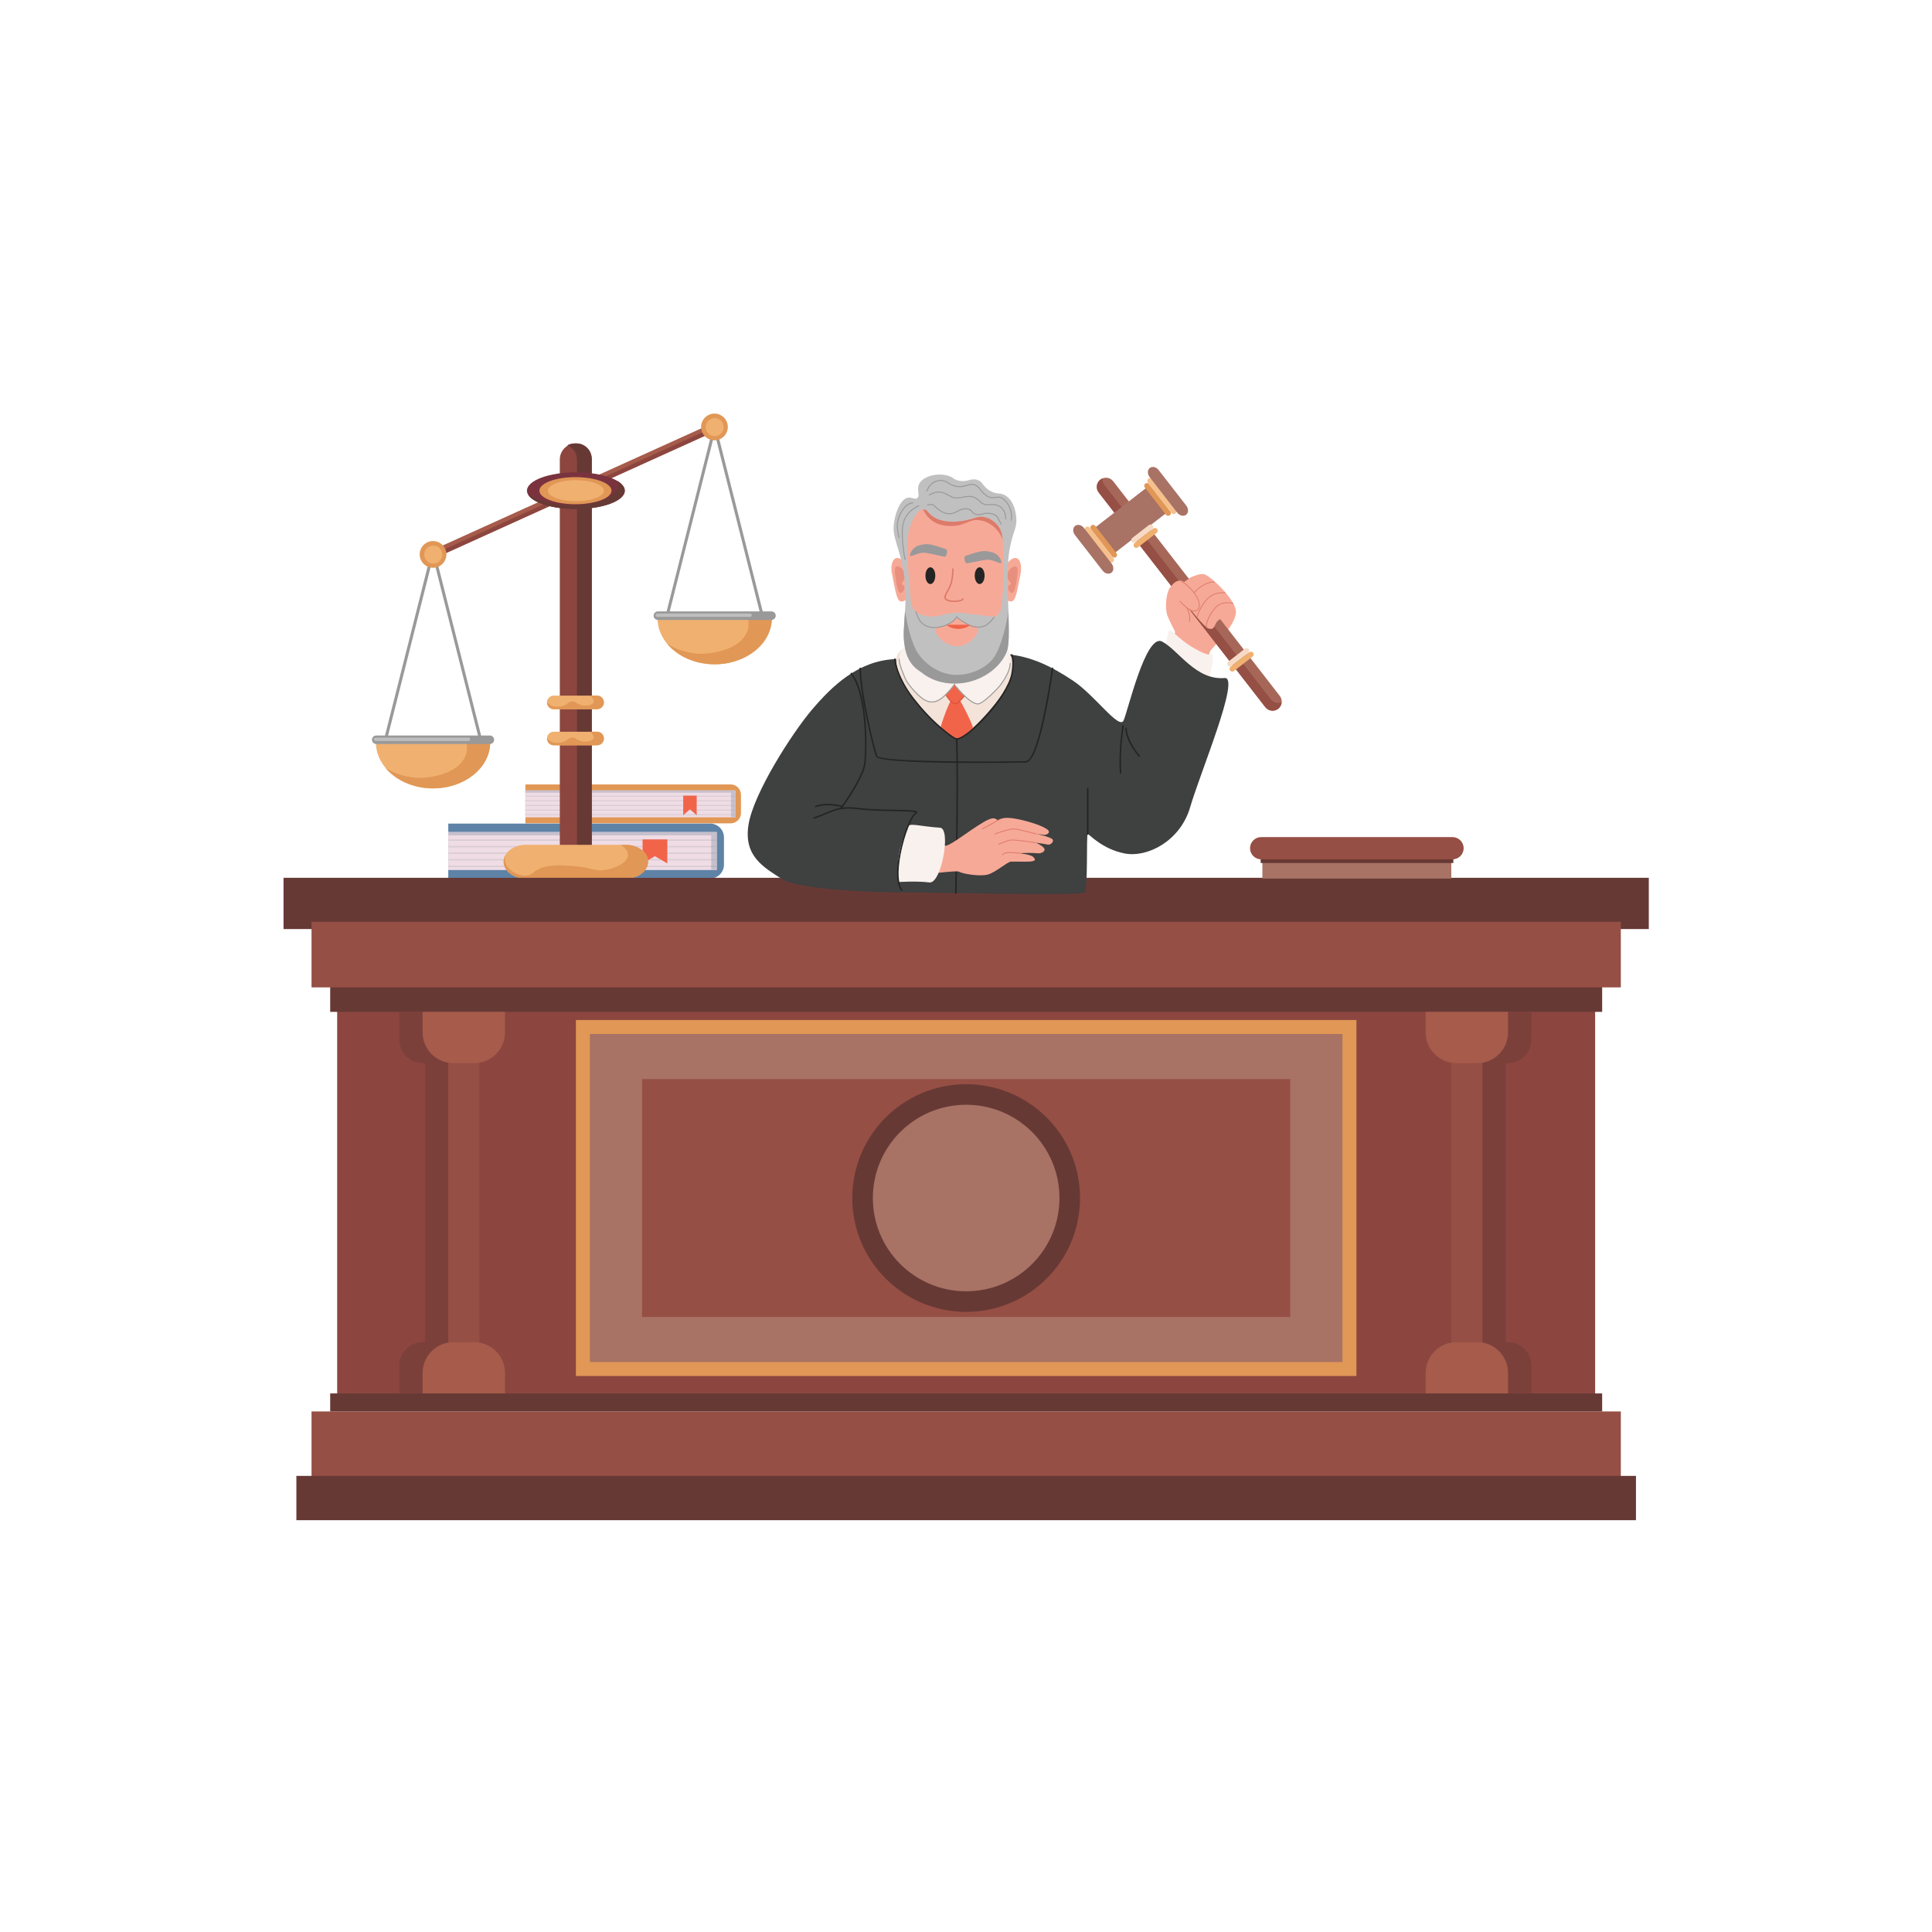 <svg xmlns="http://www.w3.org/2000/svg" xmlns:xlink="http://www.w3.org/1999/xlink" width="800" zoomAndPan="magnify" viewBox="0 0 600 600" height="800" preserveAspectRatio="xMidYMid meet" version="1.0"><defs><clipPath id="758d743536"><path d="M 88 272 L 512.301 272 L 512.301 289 L 88 289 Z M 88 272 " clip-rule="nonzero"/></clipPath><clipPath id="f7029ad2b9"><path d="M 92 458.203 L 508.656 458.203 L 508.656 472.105 L 92 472.105 Z M 92 458.203 " clip-rule="nonzero"/></clipPath></defs><rect x="-60" width="720" fill="#ffffff" y="-60" height="720" fill-opacity="1"/><rect x="-60" width="720" fill="#ffffff" y="-60" height="720" fill-opacity="1"/><rect x="-60" width="720" fill="#ffffff" y="-60" height="720" fill-opacity="1"/><path fill="#e19755" d="M 163.168 255.699 L 226.91 255.699 C 228.68 255.699 230.113 254.266 230.113 252.496 L 230.113 246.812 C 230.113 245.047 228.68 243.609 226.91 243.609 L 163.168 243.609 L 163.168 255.699 " fill-opacity="1" fill-rule="nonzero"/><path fill="#efdce4" d="M 163.168 253.836 L 228.367 253.836 L 228.367 245.473 L 163.168 245.473 Z M 163.168 253.836 " fill-opacity="1" fill-rule="nonzero"/><path fill="#d9ccd3" d="M 163.168 253.164 L 228.367 253.164 L 228.367 252.863 L 163.168 252.863 Z M 163.168 253.164 " fill-opacity="1" fill-rule="nonzero"/><path fill="#d9ccd3" d="M 163.168 251.723 L 228.367 251.723 L 228.367 251.422 L 163.168 251.422 Z M 163.168 251.723 " fill-opacity="1" fill-rule="nonzero"/><path fill="#d9ccd3" d="M 163.168 250.281 L 228.367 250.281 L 228.367 249.98 L 163.168 249.98 Z M 163.168 250.281 " fill-opacity="1" fill-rule="nonzero"/><path fill="#d9ccd3" d="M 163.168 248.836 L 228.367 248.836 L 228.367 248.535 L 163.168 248.535 Z M 163.168 248.836 " fill-opacity="1" fill-rule="nonzero"/><path fill="#d9ccd3" d="M 163.168 247.395 L 228.367 247.395 L 228.367 247.094 L 163.168 247.094 Z M 163.168 247.395 " fill-opacity="1" fill-rule="nonzero"/><path fill="#c6c0cd" d="M 228.367 253.836 L 227.023 253.836 L 227.023 253.164 L 228.367 253.164 L 228.367 253.836 M 228.367 252.863 L 227.023 252.863 L 227.023 251.723 L 228.367 251.723 L 228.367 252.863 M 228.367 251.422 L 227.023 251.422 L 227.023 250.281 L 228.367 250.281 L 228.367 251.422 M 228.367 249.98 L 227.023 249.98 L 227.023 248.836 L 228.367 248.836 L 228.367 249.98 M 228.367 248.535 L 227.023 248.535 L 227.023 247.395 L 228.367 247.395 L 228.367 248.535 M 228.367 247.094 L 227.023 247.094 L 227.023 246.195 L 163.168 246.195 L 163.168 245.473 L 228.367 245.473 L 228.367 247.094 " fill-opacity="1" fill-rule="nonzero"/><path fill="#b5b4c0" d="M 227.023 253.164 L 228.367 253.164 L 228.367 252.863 L 227.023 252.863 Z M 227.023 253.164 " fill-opacity="1" fill-rule="nonzero"/><path fill="#b5b4c0" d="M 227.023 251.723 L 228.367 251.723 L 228.367 251.422 L 227.023 251.422 Z M 227.023 251.723 " fill-opacity="1" fill-rule="nonzero"/><path fill="#b5b4c0" d="M 227.023 250.281 L 228.367 250.281 L 228.367 249.98 L 227.023 249.98 Z M 227.023 250.281 " fill-opacity="1" fill-rule="nonzero"/><path fill="#b5b4c0" d="M 227.023 248.836 L 228.367 248.836 L 228.367 248.535 L 227.023 248.535 Z M 227.023 248.836 " fill-opacity="1" fill-rule="nonzero"/><path fill="#b5b4c0" d="M 227.023 247.395 L 228.367 247.395 L 228.367 247.094 L 227.023 247.094 Z M 227.023 247.395 " fill-opacity="1" fill-rule="nonzero"/><path fill="#f16449" d="M 212.176 253.164 L 214.27 251.336 L 216.359 253.164 L 216.359 247.094 L 212.176 247.094 L 212.176 253.164 " fill-opacity="1" fill-rule="nonzero"/><path fill="#5e83a7" d="M 139.215 272.824 L 220.531 272.824 C 222.906 272.824 224.836 270.898 224.836 268.52 L 224.836 260.07 C 224.836 257.699 222.906 255.77 220.531 255.77 L 139.215 255.77 L 139.215 272.824 " fill-opacity="1" fill-rule="nonzero"/><path fill="#efdce4" d="M 139.215 270.195 L 222.598 270.195 L 222.598 258.398 L 139.215 258.398 Z M 139.215 270.195 " fill-opacity="1" fill-rule="nonzero"/><path fill="#d9ccd3" d="M 139.215 269.246 L 222.598 269.246 L 222.598 268.824 L 139.215 268.824 Z M 139.215 269.246 " fill-opacity="1" fill-rule="nonzero"/><path fill="#d9ccd3" d="M 139.215 267.215 L 222.598 267.215 L 222.598 266.789 L 139.215 266.789 Z M 139.215 267.215 " fill-opacity="1" fill-rule="nonzero"/><path fill="#d9ccd3" d="M 139.215 265.18 L 222.598 265.18 L 222.598 264.758 L 139.215 264.758 Z M 139.215 265.18 " fill-opacity="1" fill-rule="nonzero"/><path fill="#d9ccd3" d="M 139.215 263.145 L 222.598 263.145 L 222.598 262.723 L 139.215 262.723 Z M 139.215 263.145 " fill-opacity="1" fill-rule="nonzero"/><path fill="#d9ccd3" d="M 139.215 261.113 L 222.598 261.113 L 222.598 260.688 L 139.215 260.688 Z M 139.215 261.113 " fill-opacity="1" fill-rule="nonzero"/><path fill="#c6c0cd" d="M 222.598 270.195 L 220.879 270.195 L 220.879 269.246 L 222.598 269.246 L 222.598 270.195 M 222.598 268.824 L 220.879 268.824 L 220.879 267.215 L 222.598 267.215 L 222.598 268.824 M 222.598 266.789 L 220.879 266.789 L 220.879 265.18 L 222.598 265.18 L 222.598 266.789 M 222.598 264.758 L 220.879 264.758 L 220.879 263.145 L 222.598 263.145 L 222.598 264.758 M 222.598 262.723 L 220.879 262.723 L 220.879 261.113 L 222.598 261.113 L 222.598 262.723 M 222.598 260.688 L 220.879 260.688 L 220.879 259.418 L 139.215 259.418 L 139.215 258.398 L 222.598 258.398 L 222.598 260.688 " fill-opacity="1" fill-rule="nonzero"/><path fill="#b5b4c0" d="M 220.879 269.246 L 222.602 269.246 L 222.602 268.824 L 220.879 268.824 Z M 220.879 269.246 " fill-opacity="1" fill-rule="nonzero"/><path fill="#b5b4c0" d="M 220.879 267.215 L 222.602 267.215 L 222.602 266.789 L 220.879 266.789 Z M 220.879 267.215 " fill-opacity="1" fill-rule="nonzero"/><path fill="#b5b4c0" d="M 220.879 265.18 L 222.602 265.18 L 222.602 264.758 L 220.879 264.758 Z M 220.879 265.18 " fill-opacity="1" fill-rule="nonzero"/><path fill="#b5b4c0" d="M 220.879 263.145 L 222.602 263.145 L 222.602 262.723 L 220.879 262.723 Z M 220.879 263.145 " fill-opacity="1" fill-rule="nonzero"/><path fill="#b5b4c0" d="M 220.879 261.113 L 222.602 261.113 L 222.602 260.688 L 220.879 260.688 Z M 220.879 261.113 " fill-opacity="1" fill-rule="nonzero"/><path fill="#f16449" d="M 199.559 268.145 L 203.398 265.898 L 207.242 268.145 L 207.242 260.688 L 199.559 260.688 L 199.559 268.145 " fill-opacity="1" fill-rule="nonzero"/><path fill="#99999a" d="M 237.172 191.082 L 222.402 132.531 L 221.949 132.645 L 221.496 132.531 L 206.727 191.082 L 207.633 191.309 L 221.949 134.555 L 236.262 191.309 L 237.172 191.082 " fill-opacity="1" fill-rule="nonzero"/><path fill="#8c463f" d="M 178.84 137.707 C 176.09 137.707 173.855 139.938 173.855 142.688 L 173.855 268.82 L 183.828 268.82 L 183.828 142.688 C 183.828 139.938 181.594 137.707 178.84 137.707 " fill-opacity="1" fill-rule="nonzero"/><path fill="#673935" d="M 179.051 137.707 L 178.426 137.707 C 177.598 137.707 176.82 137.926 176.145 138.305 C 177.91 138.969 179.168 140.672 179.168 142.668 L 179.168 268.82 L 183.723 268.82 L 183.723 142.379 C 183.723 139.797 181.633 137.707 179.051 137.707 " fill-opacity="1" fill-rule="nonzero"/><path fill="#a65b4b" d="M 221.352 131.422 L 135.152 170.461 L 136.215 172.801 L 222.41 133.762 L 221.352 131.422 " fill-opacity="1" fill-rule="nonzero"/><path fill="#8c463f" d="M 221.879 132.59 L 135.688 171.633 L 136.215 172.801 L 222.41 133.762 L 221.879 132.59 " fill-opacity="1" fill-rule="nonzero"/><path fill="#e19755" d="M 225.66 130.879 C 224.711 128.793 222.254 127.867 220.172 128.816 C 218.082 129.758 217.156 132.215 218.105 134.301 C 219.047 136.387 221.504 137.312 223.594 136.367 C 225.68 135.422 226.605 132.965 225.66 130.879 " fill-opacity="1" fill-rule="nonzero"/><path fill="#f0b070" d="M 224.504 131.488 C 223.863 130.078 222.203 129.453 220.789 130.094 C 219.379 130.73 218.758 132.391 219.395 133.801 C 220.035 135.211 221.695 135.84 223.105 135.199 C 224.516 134.559 225.145 132.898 224.504 131.488 " fill-opacity="1" fill-rule="nonzero"/><path fill="#99999a" d="M 149.711 229.621 L 134.941 171.07 L 134.488 171.188 L 134.031 171.07 L 119.266 229.621 L 120.172 229.852 L 134.488 173.098 L 148.805 229.852 L 149.711 229.621 " fill-opacity="1" fill-rule="nonzero"/><path fill="#f0b070" d="M 134.488 244.84 C 144.297 244.84 152.246 238.41 152.246 230.477 L 116.73 230.477 C 116.73 238.41 124.684 244.84 134.488 244.84 " fill-opacity="1" fill-rule="nonzero"/><path fill="#e19755" d="M 152.246 230.477 L 144.941 230.477 C 144.973 231.852 145.281 233.223 144.418 235.09 C 142.145 239.984 135.098 241.086 133.496 241.336 C 128.715 242.086 123.605 240.969 119.719 238.453 C 122.902 242.305 128.328 244.84 134.488 244.84 C 144.297 244.84 152.246 238.41 152.246 230.477 " fill-opacity="1" fill-rule="nonzero"/><path fill="#99999a" d="M 152.129 228.414 L 116.848 228.414 C 116.117 228.414 115.523 229.008 115.523 229.734 C 115.523 230.461 116.117 231.059 116.848 231.059 L 152.129 231.059 C 152.859 231.059 153.453 230.461 153.453 229.734 C 153.453 229.008 152.859 228.414 152.129 228.414 " fill-opacity="1" fill-rule="nonzero"/><path fill="#bebebe" d="M 145.488 230.125 L 116.633 230.125 C 116.344 230.125 116.105 229.891 116.105 229.598 C 116.105 229.309 116.344 229.074 116.633 229.074 L 145.488 229.074 C 145.777 229.074 146.016 229.309 146.016 229.598 C 146.016 229.891 145.777 230.125 145.488 230.125 " fill-opacity="1" fill-rule="nonzero"/><path fill="#e19755" d="M 138.266 170.465 C 137.32 168.379 134.859 167.453 132.773 168.398 C 130.691 169.344 129.762 171.801 130.711 173.887 C 131.656 175.973 134.113 176.895 136.199 175.953 C 138.285 175.008 139.211 172.551 138.266 170.465 " fill-opacity="1" fill-rule="nonzero"/><path fill="#f0b070" d="M 137.109 171.074 C 136.473 169.664 134.809 169.039 133.398 169.676 C 131.984 170.316 131.363 171.977 132.004 173.387 C 132.641 174.797 134.301 175.422 135.711 174.781 C 137.125 174.145 137.75 172.48 137.109 171.074 " fill-opacity="1" fill-rule="nonzero"/><path fill="#7a333e" d="M 194.027 152.383 C 194.027 149.23 187.227 146.68 178.84 146.68 C 170.453 146.68 163.652 149.23 163.652 152.383 C 163.652 155.535 170.453 158.086 178.84 158.086 C 187.227 158.086 194.027 155.535 194.027 152.383 " fill-opacity="1" fill-rule="nonzero"/><path fill="#e19755" d="M 189.906 152.383 C 189.906 150.059 184.895 148.18 178.707 148.18 C 172.527 148.18 167.516 150.059 167.516 152.383 C 167.516 154.707 172.527 156.586 178.707 156.586 C 184.895 156.586 189.906 154.707 189.906 152.383 " fill-opacity="1" fill-rule="nonzero"/><path fill="#f0b070" d="M 187.547 152.383 C 187.547 150.578 183.652 149.113 178.84 149.113 C 174.035 149.113 170.137 150.578 170.137 152.383 C 170.137 154.188 174.035 155.652 178.84 155.652 C 183.652 155.652 187.547 154.188 187.547 152.383 " fill-opacity="1" fill-rule="nonzero"/><path fill="#673935" d="M 191.688 149.34 C 191.941 149.754 192.082 150.188 192.082 150.633 C 192.082 153.781 186.031 156.852 177.645 156.852 C 172.234 156.852 166.742 155.273 164.047 153.672 C 165.609 156.203 171.637 158.086 178.84 158.086 C 187.227 158.086 194.027 155.535 194.027 152.383 C 194.027 151.262 193.168 150.223 191.688 149.34 " fill-opacity="1" fill-rule="nonzero"/><path fill="#f0b070" d="M 221.949 206.301 C 231.758 206.301 239.707 199.867 239.707 191.934 L 204.191 191.934 C 204.191 199.867 212.141 206.301 221.949 206.301 " fill-opacity="1" fill-rule="nonzero"/><path fill="#e19755" d="M 239.707 191.934 L 232.402 191.934 C 232.434 193.309 232.746 194.684 231.879 196.547 C 229.609 201.445 222.555 202.543 220.957 202.797 C 216.176 203.543 211.066 202.434 207.18 199.91 C 210.367 203.762 215.793 206.301 221.949 206.301 C 231.758 206.301 239.707 199.867 239.707 191.934 " fill-opacity="1" fill-rule="nonzero"/><path fill="#99999a" d="M 239.59 189.871 L 204.309 189.871 C 203.578 189.871 202.98 190.469 202.98 191.195 C 202.98 191.926 203.578 192.52 204.309 192.52 L 239.59 192.52 C 240.316 192.52 240.914 191.926 240.914 191.195 C 240.914 190.469 240.316 189.871 239.59 189.871 " fill-opacity="1" fill-rule="nonzero"/><path fill="#bebebe" d="M 232.949 191.586 L 204.094 191.586 C 203.805 191.586 203.57 191.348 203.57 191.059 C 203.57 190.77 203.805 190.535 204.094 190.535 L 232.949 190.535 C 233.238 190.535 233.477 190.77 233.477 191.059 C 233.477 191.348 233.238 191.586 232.949 191.586 " fill-opacity="1" fill-rule="nonzero"/><path fill="#f0b070" d="M 185.445 216.031 L 171.973 216.031 C 170.816 216.031 169.871 216.98 169.871 218.133 C 169.871 219.289 170.816 220.238 171.973 220.238 L 185.445 220.238 C 186.602 220.238 187.547 219.289 187.547 218.133 C 187.547 216.98 186.602 216.031 185.445 216.031 " fill-opacity="1" fill-rule="nonzero"/><path fill="#e19755" d="M 185.445 220.238 C 186.602 220.238 187.547 219.289 187.547 218.133 C 187.547 216.98 186.602 216.031 185.445 216.031 L 183.387 216.031 C 184.012 216.719 184.621 217.473 184.363 218.105 C 183.988 219.012 181.969 219.328 180.449 218.953 C 179.004 218.594 178.773 217.801 177.645 217.844 C 176.527 217.887 176.426 218.676 174.93 219.184 C 174.688 219.266 172.668 219.926 171.043 219.039 C 170.543 218.766 170.168 218.395 169.883 218.02 L 169.871 218.133 C 169.871 219.289 170.816 220.238 171.973 220.238 L 185.445 220.238 " fill-opacity="1" fill-rule="nonzero"/><path fill="#f0b070" d="M 185.445 227.242 L 171.973 227.242 C 170.816 227.242 169.871 228.191 169.871 229.348 C 169.871 230.504 170.816 231.449 171.973 231.449 L 185.445 231.449 C 186.602 231.449 187.547 230.504 187.547 229.348 C 187.547 228.191 186.602 227.242 185.445 227.242 " fill-opacity="1" fill-rule="nonzero"/><path fill="#e19755" d="M 185.445 231.449 C 186.602 231.449 187.547 230.504 187.547 229.348 C 187.547 228.191 186.602 227.242 185.445 227.242 L 183.387 227.242 C 184.012 227.93 184.621 228.684 184.363 229.316 C 183.988 230.223 181.969 230.543 180.449 230.164 C 179.004 229.805 178.773 229.012 177.645 229.055 C 176.527 229.098 176.426 229.887 174.93 230.395 C 174.688 230.48 172.668 231.137 171.043 230.25 C 170.543 229.98 170.168 229.609 169.883 229.23 L 169.871 229.348 C 169.871 230.504 170.816 231.449 171.973 231.449 L 185.445 231.449 " fill-opacity="1" fill-rule="nonzero"/><path fill="#f0b070" d="M 194.379 272.848 L 163.305 272.848 C 159.512 272.848 156.41 270.488 156.41 267.605 C 156.41 264.723 159.512 262.367 163.305 262.367 L 194.379 262.367 C 198.168 262.367 201.273 264.723 201.273 267.605 C 201.273 270.488 198.168 272.848 194.379 272.848 " fill-opacity="1" fill-rule="nonzero"/><path fill="#e19755" d="M 194.379 262.367 L 192.914 262.367 C 194.09 263.297 195.273 264.465 195.027 265.863 C 194.637 268.062 190.875 269.797 187.648 270.223 C 184.633 270.617 184.34 269.57 178.945 269.055 C 174.996 268.68 169.953 268.195 166.551 270.301 C 165.352 271.043 165.105 271.645 163.887 271.855 C 161.555 272.27 158.469 270.758 157.332 268.82 C 156.668 267.688 156.727 266.508 157.035 265.441 C 156.637 266.102 156.41 266.832 156.41 267.605 C 156.41 270.488 159.512 272.848 163.305 272.848 L 194.379 272.848 C 198.168 272.848 201.273 270.488 201.273 267.605 C 201.273 264.723 198.168 262.367 194.379 262.367 " fill-opacity="1" fill-rule="nonzero"/><path fill="#8c463f" d="M 104.715 435.301 L 495.387 435.301 L 495.387 308.812 L 104.715 308.812 Z M 104.715 435.301 " fill-opacity="1" fill-rule="nonzero"/><path fill="#673935" d="M 102.543 314.246 L 497.562 314.246 L 497.562 303.379 L 102.543 303.379 Z M 102.543 314.246 " fill-opacity="1" fill-rule="nonzero"/><g clip-path="url(#758d743536)"><path fill="#673935" d="M 512.051 288.535 L 88.051 288.535 L 88.051 272.605 L 512.051 272.605 L 512.051 288.535 " fill-opacity="1" fill-rule="nonzero"/></g><path fill="#964f44" d="M 503.359 306.641 L 96.746 306.641 L 96.746 286.266 L 503.359 286.266 L 503.359 306.641 " fill-opacity="1" fill-rule="nonzero"/><path fill="#964f44" d="M 503.359 458.715 L 96.746 458.715 L 96.746 438.34 L 503.359 438.34 L 503.359 458.715 " fill-opacity="1" fill-rule="nonzero"/><path fill="#673935" d="M 102.543 438.34 L 497.562 438.34 L 497.562 432.742 L 102.543 432.742 Z M 102.543 438.34 " fill-opacity="1" fill-rule="nonzero"/><g clip-path="url(#f7029ad2b9)"><path fill="#673935" d="M 508.066 472.113 L 92.039 472.113 L 92.039 458.355 L 508.066 458.355 L 508.066 472.113 " fill-opacity="1" fill-rule="nonzero"/></g><path fill="#a87265" d="M 419.082 318.949 L 181.02 318.949 L 181.02 425.16 L 419.082 425.16 L 419.082 318.949 " fill-opacity="1" fill-rule="nonzero"/><path fill="#964f44" d="M 400.688 335.125 L 199.414 335.125 L 199.414 408.988 L 400.688 408.988 L 400.688 335.125 " fill-opacity="1" fill-rule="nonzero"/><path fill="#673935" d="M 335.418 372.059 C 335.418 352.531 319.586 336.703 300.051 336.703 C 280.516 336.703 264.684 352.531 264.684 372.059 C 264.684 391.582 280.516 407.414 300.051 407.414 C 319.586 407.414 335.418 391.582 335.418 372.059 " fill-opacity="1" fill-rule="nonzero"/><path fill="#7c403b" d="M 149.598 432.742 L 124 432.742 L 124 424.055 C 124 420.055 127.242 416.812 131.242 416.812 L 131.969 416.812 L 131.969 330.176 L 131.242 330.176 C 127.242 330.176 124 326.934 124 322.934 L 124 314.246 L 149.598 314.246 L 149.598 322.934 C 149.598 326.934 146.352 330.176 142.355 330.176 L 141.629 330.176 L 141.629 416.812 L 142.355 416.812 C 146.352 416.812 149.598 420.055 149.598 424.055 L 149.598 432.742 " fill-opacity="1" fill-rule="nonzero"/><path fill="#964f44" d="M 148.871 326.191 L 139.215 326.191 L 139.215 417.918 L 148.871 417.918 L 148.871 326.191 " fill-opacity="1" fill-rule="nonzero"/><path fill="#a87265" d="M 329.027 372.059 C 329.027 356.059 316.055 343.09 300.051 343.09 C 284.047 343.09 271.074 356.059 271.074 372.059 C 271.074 388.055 284.047 401.023 300.051 401.023 C 316.055 401.023 329.027 388.055 329.027 372.059 " fill-opacity="1" fill-rule="nonzero"/><path fill="#a65b4b" d="M 156.84 314.246 L 131.242 314.246 L 131.242 320.598 C 131.242 325.883 135.535 330.176 140.828 330.176 L 147.258 330.176 C 152.551 330.176 156.84 325.883 156.84 320.598 L 156.84 314.246 " fill-opacity="1" fill-rule="nonzero"/><path fill="#a65b4b" d="M 156.84 432.742 L 131.242 432.742 L 131.242 426.395 C 131.242 421.102 135.535 416.812 140.828 416.812 L 147.258 416.812 C 152.551 416.812 156.84 421.102 156.84 426.395 L 156.84 432.742 " fill-opacity="1" fill-rule="nonzero"/><path fill="#7c403b" d="M 475.586 432.742 L 449.992 432.742 L 449.992 424.055 C 449.992 420.055 453.234 416.812 457.234 416.812 L 457.961 416.812 L 457.961 330.176 L 457.234 330.176 C 453.234 330.176 449.992 326.934 449.992 322.934 L 449.992 314.246 L 475.586 314.246 L 475.586 322.934 C 475.586 326.934 472.344 330.176 468.344 330.176 L 467.621 330.176 L 467.621 416.812 L 468.344 416.812 C 472.344 416.812 475.586 420.055 475.586 424.055 L 475.586 432.742 " fill-opacity="1" fill-rule="nonzero"/><path fill="#964f44" d="M 460.375 326.191 L 450.715 326.191 L 450.715 417.918 L 460.375 417.918 L 460.375 326.191 " fill-opacity="1" fill-rule="nonzero"/><path fill="#a65b4b" d="M 468.344 314.246 L 442.746 314.246 L 442.746 320.598 C 442.746 325.883 447.035 330.176 452.328 330.176 L 458.758 330.176 C 464.051 330.176 468.344 325.883 468.344 320.598 L 468.344 314.246 " fill-opacity="1" fill-rule="nonzero"/><path fill="#a65b4b" d="M 468.344 432.742 L 442.746 432.742 L 442.746 426.395 C 442.746 421.102 447.035 416.812 452.328 416.812 L 458.758 416.812 C 464.051 416.812 468.344 421.102 468.344 426.395 L 468.344 432.742 " fill-opacity="1" fill-rule="nonzero"/><path fill="#e19755" d="M 183.195 422.988 L 416.91 422.988 L 416.91 321.121 L 183.195 321.121 Z M 421.254 427.332 L 178.848 427.332 L 178.848 316.777 L 421.254 316.777 L 421.254 427.332 " fill-opacity="1" fill-rule="nonzero"/><path fill="#f7a997" d="M 369.719 237.336 C 372.512 222.828 374.594 203.641 376.016 201.938 C 377.441 200.238 384.266 193.539 383.82 189.672 C 383.375 185.812 375.91 178.863 374 178.348 C 372.086 177.84 368.23 180.133 367.898 180.445 C 367.57 180.758 365.137 180.824 363.676 182.117 C 362.223 183.406 361.52 188.797 362.684 191.531 C 363.848 194.27 365.035 196.09 364.938 196.453 C 364.832 196.816 347.062 230.938 346.352 233.395 C 345.641 235.852 367.512 248.832 369.719 237.336 " fill-opacity="1" fill-rule="nonzero"/><path fill="#f9f1ed" d="M 362.961 196.047 C 362.164 198.867 361.887 200.461 361.656 201.84 C 361.43 203.215 373.328 210.566 374.613 210.945 C 375.898 211.328 377.195 203.797 376.465 203.141 C 375.73 202.488 376.891 204.672 371.227 201.535 C 365.562 198.398 363.379 194.57 362.961 196.047 " fill-opacity="1" fill-rule="nonzero"/><path fill="#dd7b6b" d="M 369.359 193.191 L 369.32 193.188 L 369.23 193.027 C 369.793 191.18 368.535 189.102 368.523 189.082 L 368.566 188.902 L 368.746 188.941 C 368.797 189.031 370.074 191.141 369.48 193.102 L 369.359 193.191 " fill-opacity="1" fill-rule="nonzero"/><path fill="#a66759" d="M 397.453 216.129 L 345.715 149.461 C 344.754 148.227 342.957 147.996 341.719 148.957 C 340.48 149.918 340.254 151.715 341.215 152.949 L 392.957 219.617 C 393.918 220.852 395.715 221.082 396.949 220.121 C 398.191 219.16 398.414 217.363 397.453 216.129 " fill-opacity="1" fill-rule="nonzero"/><path fill="#964f44" d="M 398.039 218.066 C 396.883 218.555 395.484 218.23 394.684 217.195 L 342.938 150.531 C 342.492 149.957 342.305 149.266 342.355 148.59 C 342.133 148.684 341.918 148.805 341.719 148.957 C 340.48 149.918 340.254 151.715 341.215 152.949 L 392.957 219.617 C 393.918 220.852 395.715 221.082 396.949 220.121 C 397.617 219.605 397.984 218.848 398.039 218.066 " fill-opacity="1" fill-rule="nonzero"/><path fill="#a87265" d="M 346.324 171.625 L 340.207 163.746 L 356.426 151.168 L 362.543 159.047 L 346.324 171.625 " fill-opacity="1" fill-rule="nonzero"/><path fill="#e19755" d="M 363.453 158.84 L 356.852 150.34 C 356.566 149.969 356.031 149.906 355.664 150.188 C 355.297 150.473 355.23 151.008 355.516 151.375 L 362.113 159.879 C 362.398 160.246 362.934 160.312 363.305 160.027 C 363.668 159.742 363.738 159.211 363.453 158.84 " fill-opacity="1" fill-rule="nonzero"/><path fill="#f6c08d" d="M 365.176 158.301 L 357.801 148.805 C 357.516 148.438 356.984 148.367 356.613 148.656 C 356.246 148.941 356.18 149.473 356.465 149.84 L 363.836 159.34 C 364.125 159.707 364.656 159.773 365.023 159.488 C 365.395 159.203 365.461 158.668 365.176 158.301 " fill-opacity="1" fill-rule="nonzero"/><path fill="#a87265" d="M 368.422 157.043 L 359.824 145.973 C 359.09 145.023 357.855 144.734 357.082 145.336 C 356.309 145.934 356.281 147.199 357.02 148.148 L 365.613 159.223 C 366.352 160.172 367.586 160.461 368.359 159.863 C 369.129 159.262 369.156 157.992 368.422 157.043 " fill-opacity="1" fill-rule="nonzero"/><path fill="#e19755" d="M 345.395 172.844 L 338.793 164.344 C 338.508 163.973 338.578 163.441 338.945 163.156 C 339.312 162.871 339.848 162.938 340.133 163.305 L 346.73 171.809 C 347.02 172.176 346.949 172.711 346.582 172.996 C 346.215 173.281 345.68 173.211 345.395 172.844 " fill-opacity="1" fill-rule="nonzero"/><path fill="#f6c08d" d="M 344.445 174.379 L 337.07 164.883 C 336.785 164.516 336.852 163.98 337.223 163.695 C 337.59 163.41 338.125 163.477 338.41 163.844 L 345.785 173.344 C 346.066 173.711 346 174.246 345.633 174.531 C 345.262 174.816 344.73 174.746 344.445 174.379 " fill-opacity="1" fill-rule="nonzero"/><path fill="#a87265" d="M 342.422 177.211 L 333.824 166.141 C 333.09 165.191 333.117 163.922 333.887 163.32 C 334.66 162.723 335.895 163.012 336.633 163.961 L 345.227 175.031 C 345.965 175.98 345.938 177.25 345.164 177.848 C 344.391 178.449 343.156 178.16 342.422 177.211 " fill-opacity="1" fill-rule="nonzero"/><path fill="#f6dac6" d="M 387.648 202.82 L 382.5 206.812 C 382.133 207.102 381.598 207.031 381.312 206.664 C 381.023 206.301 381.094 205.762 381.461 205.477 L 386.613 201.48 C 386.98 201.195 387.516 201.266 387.797 201.633 C 388.082 202 388.016 202.535 387.648 202.82 " fill-opacity="1" fill-rule="nonzero"/><path fill="#f0b070" d="M 389.016 203.902 L 383.207 208.406 C 382.84 208.691 382.309 208.625 382.023 208.258 C 381.738 207.891 381.805 207.355 382.172 207.066 L 387.977 202.562 C 388.344 202.281 388.879 202.348 389.164 202.715 C 389.449 203.086 389.383 203.617 389.016 203.902 " fill-opacity="1" fill-rule="nonzero"/><path fill="#f6dac6" d="M 357.836 164.406 L 352.684 168.402 C 352.32 168.688 351.781 168.621 351.496 168.254 C 351.211 167.887 351.277 167.352 351.645 167.066 L 356.797 163.07 C 357.164 162.785 357.699 162.855 357.984 163.219 C 358.27 163.586 358.203 164.125 357.836 164.406 " fill-opacity="1" fill-rule="nonzero"/><path fill="#f0b070" d="M 359.203 165.488 L 353.391 169.996 C 353.027 170.277 352.492 170.211 352.207 169.844 C 351.922 169.473 351.988 168.941 352.359 168.656 L 358.16 164.152 C 358.531 163.867 359.066 163.934 359.352 164.301 C 359.637 164.668 359.57 165.203 359.203 165.488 " fill-opacity="1" fill-rule="nonzero"/><path fill="#3f4040" d="M 277.91 204.695 C 266.473 205.207 258.316 213.168 252.195 220.359 C 246.07 227.551 233.977 246.375 232.445 256.172 C 230.918 265.965 237.191 269.332 242.859 273.008 C 248.52 276.68 277.504 277.289 281.078 277.137 C 284.652 276.984 335.785 278.402 336.855 277.16 C 337.93 275.914 337.336 259.012 337.793 259.012 C 338.254 259.012 342.215 263.672 349.258 265.047 C 356.301 266.422 366.559 261.223 369.621 250.66 C 372.68 240.102 385.316 210.133 380.336 210.566 C 371.301 211.348 365.945 201.84 360.891 199.238 C 355.84 196.637 350.328 220.664 348.949 223.727 C 347.57 226.785 340.059 215.914 333.168 211.348 C 326.281 206.777 319.914 203.695 312.309 203.152 C 304.707 202.605 282.496 204.496 277.91 204.695 " fill-opacity="1" fill-rule="nonzero"/><path fill="#f3e3d8" d="M 280.207 201.641 C 276.039 204.34 279.809 210.336 281.082 213.016 C 282.355 215.691 293.766 229.34 297.133 229.328 C 300.496 229.312 312.055 215.887 313.355 212.27 C 314.66 208.652 315.402 205.352 313.688 203.367 C 311.98 201.383 281.582 200.754 280.207 201.641 " fill-opacity="1" fill-rule="nonzero"/><path fill="#f16449" d="M 293.469 214.312 C 293.281 216.383 295.852 218.16 296.605 218.57 C 297.359 218.98 299.914 215.848 300.168 215 C 300.418 214.16 297.734 212.379 296.586 212.273 C 295.445 212.172 293.559 213.32 293.469 214.312 " fill-opacity="1" fill-rule="nonzero"/><path fill="#f9f1ed" d="M 280.969 200.711 C 277.762 203.984 279.887 207.961 280.969 210.414 C 282.047 212.859 285.32 216.617 288.172 217.832 C 290.508 218.828 295.969 214.062 296.586 212.273 C 297.207 210.488 280.969 200.711 280.969 200.711 " fill-opacity="1" fill-rule="nonzero"/><path fill="#f9f1ed" d="M 312.516 200.711 C 314.203 202.695 314.137 206.016 312.867 209.324 C 311.594 212.629 305.852 217.91 304.246 218.523 C 302.641 219.133 296.277 213.832 296.586 212.273 C 296.898 210.719 311.656 199.699 312.516 200.711 " fill-opacity="1" fill-rule="nonzero"/><path fill="#f7a997" d="M 312.309 175.562 C 315.828 170.715 317.77 174.441 316.902 178.418 C 316.035 182.398 315.602 186.684 314.133 186.785 C 312.664 186.887 310.473 185.203 310.523 181.84 C 310.574 178.473 312.309 175.562 312.309 175.562 " fill-opacity="1" fill-rule="nonzero"/><path fill="#e88f7e" d="M 314.25 184.16 C 313.641 184.16 312.855 182.934 313.098 182.207 C 313.27 181.707 313.848 181.68 313.902 181.215 C 313.961 180.742 313.395 180.602 313.062 179.836 C 312.684 178.961 312.965 178.082 313.023 177.887 C 313.098 177.648 313.355 176.879 314.133 176.355 C 314.34 176.215 314.855 175.867 315.297 175.867 C 315.398 175.867 315.496 175.887 315.586 175.93 C 316.238 176.262 316.047 177.805 315.855 179.262 C 315.621 181.039 315.215 184.086 314.285 184.16 C 314.273 184.16 314.266 184.16 314.25 184.16 " fill-opacity="1" fill-rule="nonzero"/><path fill="#f7a997" d="M 281.641 175.562 C 278.121 170.715 276.18 174.441 277.047 178.418 C 277.914 182.398 278.348 186.684 279.816 186.785 C 281.281 186.887 283.477 185.203 283.426 181.84 C 283.375 178.473 281.641 175.562 281.641 175.562 " fill-opacity="1" fill-rule="nonzero"/><path fill="#e88f7e" d="M 279.695 184.16 C 279.688 184.16 279.672 184.16 279.664 184.16 C 278.73 184.086 278.328 181.039 278.094 179.262 C 277.902 177.805 277.707 176.262 278.359 175.93 C 278.449 175.887 278.551 175.867 278.652 175.867 C 279.094 175.867 279.609 176.215 279.816 176.355 C 280.594 176.879 280.852 177.648 280.926 177.887 C 280.988 178.082 281.266 178.961 280.887 179.836 C 280.555 180.602 279.988 180.742 280.043 181.215 C 280.102 181.68 280.68 181.707 280.848 182.207 C 281.094 182.934 280.305 184.16 279.695 184.16 " fill-opacity="1" fill-rule="nonzero"/><path fill="#c1c0c0" d="M 284.852 154.699 C 285.836 153.977 284.617 152.172 285.391 150.41 C 286.516 147.844 291.305 146.664 294.652 147.812 C 296.184 148.336 296.129 148.906 297.711 149.266 C 300.457 149.883 301.449 148.355 303.531 149.035 C 305.398 149.645 305.031 151.012 307.434 152.406 C 309.695 153.711 310.609 152.844 312.332 153.934 C 315.215 155.754 315.555 160 315.625 160.895 C 315.855 163.762 314.859 164.578 313.863 169.008 C 313.148 172.191 313.043 174.52 312.871 178.266 C 312.664 182.738 313.035 183.734 313.18 189.516 C 313.355 196.879 313.445 200.562 312.566 202.602 C 310.43 207.527 305.281 210.941 300.086 211.934 C 298.395 212.262 291.699 213.305 286.156 208.801 C 285.57 208.324 282.109 206.766 281.078 201.32 C 280.32 197.336 280.734 195.332 281.082 189.539 C 281.359 184.91 281.32 180.691 280.258 175.742 C 278.598 167.953 277.031 166.656 277.66 162.273 C 278.137 158.938 279.73 154.883 282.02 154.543 C 283.199 154.371 284.113 155.242 284.852 154.699 " fill-opacity="1" fill-rule="nonzero"/><path fill="#f7a997" d="M 286.691 158.215 C 288.211 158.047 287.91 159.664 290.824 161.035 C 294.574 162.801 299.328 161.734 300.543 161.457 C 302.902 160.93 303.668 160.262 305.445 160.543 C 307.633 160.887 309.094 162.309 309.652 162.938 C 311.117 164.582 311.371 166.402 311.57 169.844 C 311.941 176.262 311.688 180.562 311.57 182.387 C 311.117 189.289 310.641 190.652 309.426 191.262 C 308.617 191.668 308.02 191.473 304.066 190.98 C 300.219 190.5 298.297 190.266 297.406 190.277 C 292.75 190.332 291.391 192.062 287.609 191.262 C 286.539 191.035 285.461 190.805 284.473 189.996 C 282.828 188.648 282.816 186.824 282.48 182.172 C 281.957 174.859 281.695 175.344 281.715 172.027 C 281.734 168.957 281.758 167.016 282.406 164.418 C 282.926 162.324 284.551 158.457 286.691 158.215 " fill-opacity="1" fill-rule="nonzero"/><path fill="#99999a" d="M 281.129 173.98 L 280.98 173.871 C 280.645 172.664 280.004 168.746 280.059 165.152 C 280.117 161.164 281.734 158.621 285.297 156.906 L 285.504 156.977 L 285.43 157.184 C 281.934 158.863 280.422 161.246 280.363 165.16 C 280.312 168.719 280.941 172.598 281.277 173.785 C 281.301 173.867 281.25 173.953 281.172 173.977 L 281.129 173.98 " fill-opacity="1" fill-rule="nonzero"/><path fill="#99999a" d="M 279.242 167.148 L 279.094 167.039 C 279.062 166.93 278.32 164.43 278.578 162.332 C 278.84 160.188 280.75 156.129 283.469 156.023 C 283.555 156.023 283.625 156.086 283.629 156.172 C 283.633 156.254 283.566 156.328 283.48 156.332 C 280.969 156.43 279.125 160.371 278.883 162.367 C 278.633 164.402 279.379 166.926 279.387 166.949 C 279.41 167.031 279.363 167.113 279.285 167.141 L 279.242 167.148 " fill-opacity="1" fill-rule="nonzero"/><path fill="#99999a" d="M 314.043 161.738 L 314.012 161.734 C 313.93 161.715 313.879 161.637 313.895 161.555 C 313.902 161.527 314.422 158.883 312.793 156.52 C 311.289 154.332 310.363 154.461 308.965 154.648 C 308.848 154.668 308.727 154.684 308.605 154.695 C 306.746 154.934 305.27 153.383 304.074 151.836 C 302.734 150.098 301.336 150.539 299.852 151.008 C 297.953 151.602 296.094 151.27 294.16 149.98 C 293.18 149.324 291.941 149.188 290.77 149.602 C 289.465 150.059 288.457 151.137 288.012 152.551 C 287.984 152.629 287.902 152.676 287.816 152.648 C 287.738 152.625 287.691 152.539 287.719 152.457 C 288.195 150.949 289.273 149.801 290.668 149.312 C 291.934 148.867 293.266 149.016 294.328 149.727 C 296.18 150.957 297.957 151.281 299.758 150.715 C 301.277 150.234 302.848 149.742 304.312 151.645 C 305.934 153.742 307.207 154.559 308.562 154.395 C 308.688 154.379 308.805 154.363 308.922 154.344 C 310.387 154.148 311.441 154.004 313.047 156.344 C 314.75 158.82 314.219 161.504 314.195 161.617 L 314.043 161.738 " fill-opacity="1" fill-rule="nonzero"/><path fill="#99999a" d="M 312.309 161.277 C 312.223 161.277 312.156 161.211 312.156 161.125 C 312.156 158.77 311.113 157.34 309.062 156.887 C 308.742 156.82 308.301 156.844 307.836 156.875 C 306.879 156.934 305.688 157.012 304.766 156.297 C 304.504 156.098 304.27 155.887 304.039 155.684 C 303.09 154.828 302.266 154.094 300.031 154.391 C 299.762 154.426 299.477 154.484 299.172 154.539 C 298.023 154.766 296.594 155.043 295.297 154.375 C 295.113 154.277 294.918 154.172 294.715 154.059 C 293.195 153.211 291.301 152.156 288.715 153.906 L 288.504 153.863 L 288.543 153.652 C 291.281 151.797 293.352 152.949 294.863 153.793 C 295.062 153.902 295.254 154.008 295.438 154.102 C 296.641 154.723 297.949 154.469 299.109 154.242 C 299.422 154.184 299.715 154.125 299.992 154.086 C 302.367 153.77 303.277 154.586 304.246 155.453 C 304.469 155.656 304.699 155.863 304.949 156.059 C 305.785 156.695 306.863 156.629 307.816 156.57 C 308.301 156.535 308.766 156.512 309.129 156.59 C 311.309 157.07 312.465 158.641 312.465 161.125 C 312.465 161.211 312.395 161.277 312.309 161.277 " fill-opacity="1" fill-rule="nonzero"/><path fill="#99999a" d="M 310.805 162.91 C 310.719 162.91 310.652 162.84 310.652 162.758 L 310.676 162.676 C 310.633 162.578 310.527 162.375 310.387 162.102 C 310.25 161.84 310.066 161.477 309.824 160.992 C 309.004 159.348 306.23 159.395 305.426 159.707 C 304.555 160.039 302.676 160.328 301.773 159.02 C 300.984 157.875 299.141 157.961 297.816 158.711 C 296.422 159.492 294.688 160.473 292.043 158.805 C 291.117 158.227 290.621 157.746 290.258 157.395 C 289.633 156.797 289.469 156.633 288.105 156.992 C 288.027 157.012 287.941 156.961 287.922 156.879 C 287.898 156.797 287.949 156.715 288.031 156.691 C 289.492 156.312 289.758 156.492 290.473 157.176 C 290.824 157.516 291.309 157.98 292.207 158.547 C 294.695 160.113 296.273 159.227 297.664 158.441 C 299.09 157.637 301.105 157.508 302.027 158.844 C 302.816 159.996 304.523 159.727 305.316 159.422 C 306.109 159.113 309.152 158.961 310.098 160.855 C 310.344 161.34 310.523 161.699 310.66 161.961 C 311.023 162.668 311.047 162.711 310.977 162.824 C 310.953 162.863 310.902 162.91 310.805 162.91 " fill-opacity="1" fill-rule="nonzero"/><path fill="#dd7b6b" d="M 309.652 162.938 C 309.094 162.309 307.633 160.887 305.445 160.543 C 303.668 160.262 302.902 160.93 300.543 161.457 C 299.328 161.734 294.574 162.801 290.824 161.035 C 287.91 159.664 288.211 158.047 286.691 158.215 L 286.676 158.219 C 287.184 159.441 288.117 160.605 289.062 161.387 C 291.457 163.363 294.535 163.363 295.492 163.363 C 299.855 163.359 300.934 161.031 304.449 161.602 C 307.098 162.027 308.789 163.723 309.273 164.207 C 310.371 165.305 311.016 166.543 311.41 167.711 C 311.188 165.578 310.781 164.207 309.652 162.938 " fill-opacity="1" fill-rule="nonzero"/><path fill="#dd7b6b" d="M 296.336 186.969 C 295.688 186.969 295.043 186.895 294.527 186.742 C 293.18 186.344 293.172 185.586 293.285 185.172 C 293.477 184.445 293.785 183.918 294.109 183.359 C 294.816 182.141 295.617 180.758 295.727 176.691 C 295.727 176.562 295.816 176.438 295.961 176.469 C 296.086 176.473 296.184 176.574 296.184 176.703 C 296.078 180.887 295.203 182.387 294.508 183.586 C 294.184 184.145 293.906 184.625 293.723 185.289 C 293.602 185.742 293.918 186.082 294.66 186.301 C 296.242 186.773 298.672 186.387 298.82 185.926 C 298.863 185.801 298.992 185.738 299.109 185.777 C 299.234 185.816 299.301 185.945 299.258 186.066 C 299.07 186.648 297.699 186.969 296.336 186.969 " fill-opacity="1" fill-rule="nonzero"/><path fill="#99999a" d="M 299.863 172.602 C 305.113 170.863 305.75 170.93 308.023 171.5 C 310.305 172.07 311.074 174.137 311.008 174.785 C 310.945 175.43 308.332 173.664 306.5 173.82 C 304.668 173.984 300.617 175.039 300.141 174.918 C 299.574 174.777 299.215 172.812 299.863 172.602 " fill-opacity="1" fill-rule="nonzero"/><path fill="#99999a" d="M 293.793 170.547 C 288.578 168.723 287.938 168.777 285.652 169.309 C 283.363 169.836 282.555 171.891 282.609 172.539 C 282.664 173.188 285.309 171.465 287.137 171.656 C 288.965 171.848 292.996 172.973 293.473 172.863 C 294.043 172.73 294.438 170.773 293.793 170.547 " fill-opacity="1" fill-rule="nonzero"/><path fill="#242424" d="M 290.465 178.777 C 290.465 177.34 289.777 176.176 288.934 176.176 C 288.086 176.176 287.402 177.34 287.402 178.777 C 287.402 180.215 288.086 181.379 288.934 181.379 C 289.777 181.379 290.465 180.215 290.465 178.777 " fill-opacity="1" fill-rule="nonzero"/><path fill="#242424" d="M 305.773 178.777 C 305.773 177.34 305.09 176.176 304.242 176.176 C 303.398 176.176 302.711 177.34 302.711 178.777 C 302.711 180.215 303.398 181.379 304.242 181.379 C 305.09 181.379 305.773 180.215 305.773 178.777 " fill-opacity="1" fill-rule="nonzero"/><path fill="#f7a997" d="M 291.371 194.809 C 294.371 194.504 295.309 193.008 296.586 192.246 C 297.867 191.477 299.758 194.129 302.715 194.387 C 305.676 194.645 301.848 200.758 297.254 200.711 C 292.512 200.656 288.75 195.078 291.371 194.809 " fill-opacity="1" fill-rule="nonzero"/><path fill="#99999a" d="M 290.156 195.062 C 288.383 195.062 286.914 194.441 285.859 193.234 C 284.836 192.055 284.344 190.113 284.324 190.031 C 284.305 189.949 284.352 189.867 284.434 189.844 C 284.516 189.824 284.598 189.875 284.617 189.953 C 284.625 189.977 285.113 191.91 286.094 193.031 C 287.344 194.473 289.234 195.02 291.551 194.633 C 294.039 194.215 296.48 192.777 296.992 191.426 C 297.02 191.344 297.105 191.305 297.188 191.336 C 297.266 191.367 297.305 191.453 297.273 191.535 C 296.723 192.996 294.23 194.492 291.602 194.934 C 291.102 195.02 290.617 195.062 290.156 195.062 " fill-opacity="1" fill-rule="nonzero"/><path fill="#99999a" d="M 303.746 194.926 C 301.832 194.926 299.934 193.996 297.039 191.781 L 297.012 191.562 L 297.227 191.539 C 300.766 194.254 302.766 194.988 305.156 194.453 C 306.668 194.117 308.164 192.191 308.652 191.562 L 308.867 191.539 L 308.895 191.754 C 308.336 192.477 306.84 194.391 305.223 194.754 C 304.719 194.867 304.234 194.926 303.746 194.926 " fill-opacity="1" fill-rule="nonzero"/><path fill="#f16449" d="M 292.07 225.992 C 293.348 221.414 295.93 215.566 296.605 215.438 C 297.281 215.309 301.719 224.148 302.105 225.754 C 302.484 227.359 298.016 229.273 297.098 229.504 C 296.176 229.734 292.07 225.992 292.07 225.992 " fill-opacity="1" fill-rule="nonzero"/><path fill="#d75038" d="M 296.84 218.711 C 296.168 218.711 294.996 218.145 293.707 216 L 293.758 215.785 L 293.969 215.84 C 295.742 218.789 297.031 218.379 297.039 218.371 C 297.41 218.242 299.004 216.559 299.297 216.094 L 299.508 216.047 L 299.555 216.258 C 299.258 216.734 297.609 218.496 297.145 218.66 C 297.059 218.691 296.957 218.711 296.84 218.711 " fill-opacity="1" fill-rule="nonzero"/><path fill="#99999a" d="M 289.484 218.152 C 289.156 218.152 288.828 218.113 288.492 218.055 C 285.66 217.543 281.789 212.391 281.293 211.398 C 280.777 210.375 278.938 206.098 279.121 204.676 C 279.133 204.594 279.215 204.539 279.297 204.543 C 279.379 204.559 279.438 204.633 279.426 204.715 C 279.254 206.047 281.082 210.297 281.562 211.262 C 282.031 212.195 285.867 217.266 288.547 217.754 C 290.695 218.145 292.492 217.422 296.371 212.41 L 296.586 212.383 L 296.613 212.594 C 293.227 216.973 291.363 218.152 289.484 218.152 " fill-opacity="1" fill-rule="nonzero"/><path fill="#99999a" d="M 303.66 218.762 C 302.121 218.762 299.719 216.852 296.707 213.219 L 296.723 213.004 L 296.938 213.023 C 299.918 216.609 302.34 218.531 303.746 218.457 C 305.133 218.375 309.551 214.043 310.715 212.453 C 312.59 209.887 313.547 207.719 313.566 206.02 C 313.566 205.934 313.637 205.867 313.719 205.867 C 313.805 205.867 313.871 205.938 313.871 206.023 C 313.855 207.789 312.875 210.012 310.961 212.629 C 309.77 214.262 305.316 218.672 303.77 218.762 L 303.66 218.762 " fill-opacity="1" fill-rule="nonzero"/><path fill="#242424" d="M 348.031 240.328 C 347.918 240.328 347.816 240.242 347.805 240.125 C 347.797 240.062 347.203 233.875 348.574 225.371 C 348.594 225.246 348.707 225.164 348.836 225.184 C 348.961 225.203 349.047 225.32 349.027 225.445 C 347.668 233.891 348.254 240.02 348.262 240.078 C 348.273 240.203 348.18 240.316 348.055 240.328 L 348.031 240.328 " fill-opacity="1" fill-rule="nonzero"/><path fill="#242424" d="M 353.848 235.074 L 353.68 235.004 C 353.52 234.824 349.746 230.609 349.438 226.191 C 349.43 226.066 349.523 225.957 349.648 225.945 C 349.793 225.938 349.887 226.031 349.895 226.156 C 350.191 230.414 353.98 234.652 354.02 234.695 C 354.105 234.785 354.098 234.934 354.004 235.02 L 353.848 235.074 " fill-opacity="1" fill-rule="nonzero"/><path fill="#242424" d="M 296.82 277.578 L 296.816 277.578 C 296.688 277.574 296.59 277.473 296.594 277.344 C 296.598 277.008 297.426 243.461 296.863 229.512 C 296.859 229.387 296.961 229.281 297.086 229.273 C 297.199 229.273 297.32 229.371 297.324 229.496 C 297.887 243.461 297.059 277.02 297.051 277.355 C 297.047 277.48 296.949 277.578 296.82 277.578 " fill-opacity="1" fill-rule="nonzero"/><path fill="#f7a997" d="M 326.488 260.371 C 325.637 259.914 323.445 259.328 321.949 258.988 C 322.828 259.094 323.82 259.195 324.125 259.266 C 324.688 259.406 326.082 258.879 325.672 258.043 C 325.266 257.199 321.754 255.711 317.609 254.727 C 313.465 253.742 311.578 253.816 310.34 254.539 C 309.102 255.262 309.824 252.746 305.41 255.34 C 300.996 257.938 295.973 262.047 293.988 262.586 C 292.605 262.961 288.137 262.07 281.328 260.645 C 281.77 261.789 282.094 263.023 282.262 264.355 C 282.602 267.027 281.879 269.832 280.461 272.27 C 289.234 271.352 297.059 270.281 297.789 270.699 C 298.973 271.375 304.285 272.281 306.781 271.594 C 309.281 270.906 312.836 267.637 313.957 267.586 C 315.082 267.535 319.219 267.688 320.258 267.527 C 321.297 267.371 321.84 267.16 320.941 266.191 C 320.043 265.223 316.305 265.078 317.004 264.98 C 317.699 264.875 320.562 264.809 322.129 264.992 C 323.695 265.172 325.078 264.141 324.035 263.156 C 322.996 262.168 321.574 261.68 321.574 261.68 C 321.574 261.68 324.625 262.105 325.434 262.309 C 326.242 262.508 327.848 261.105 326.488 260.371 " fill-opacity="1" fill-rule="nonzero"/><path fill="#242424" d="M 337.793 259.242 C 337.668 259.242 337.566 259.137 337.566 259.012 C 337.547 251.121 337.566 244.848 337.566 244.848 C 337.566 244.719 337.668 244.613 337.793 244.613 L 337.797 244.613 C 337.922 244.613 338.027 244.723 338.027 244.848 C 338.027 244.848 338.004 251.121 338.027 259.008 C 338.027 259.137 337.922 259.242 337.797 259.242 L 337.793 259.242 " fill-opacity="1" fill-rule="nonzero"/><path fill="#f7a997" d="M 370.191 179.152 C 366.84 181.027 365.672 182.672 365.672 183.555 C 365.672 184.43 373.676 194.688 375.285 195.184 C 376.891 195.68 376.969 194.785 377.656 193.496 C 378.344 192.215 379.457 192.238 381.484 190.824 C 383.516 189.406 371.336 178.516 370.191 179.152 " fill-opacity="1" fill-rule="nonzero"/><path fill="#f9f1ed" d="M 281.93 256.723 C 279.781 261.855 278.734 265.508 278.836 270.477 C 278.926 275.109 279.039 273.926 279.039 273.926 C 279.039 273.926 284.66 273.543 288.633 274.055 C 292.375 274.543 295.477 257.273 291.922 257.051 C 285.836 256.668 282.461 255.441 281.93 256.723 " fill-opacity="1" fill-rule="nonzero"/><path fill="#242424" d="M 261.074 251.324 L 260.922 251.266 C 260.824 251.18 260.816 251.031 260.902 250.938 C 262.039 249.691 267.832 241.062 268.348 237.164 C 268.883 233.117 269.203 215.871 264.195 209.285 C 264.121 209.184 264.141 209.043 264.238 208.965 C 264.344 208.887 264.488 208.906 264.566 209.008 C 270.086 216.273 269.141 234.695 268.805 237.223 C 268.25 241.398 262.254 250.137 261.246 251.246 L 261.074 251.324 " fill-opacity="1" fill-rule="nonzero"/><path fill="#242424" d="M 280.059 276.703 L 279.879 276.617 C 277.91 274.102 278.629 268.418 279.23 265.254 C 280.363 259.297 282.738 253.258 284.332 252.277 C 283.586 252.031 280.43 251.973 277.617 251.918 C 273.863 251.848 269.609 251.766 266.555 251.348 C 261.73 250.688 259.656 251.559 256.789 252.758 C 255.688 253.219 254.441 253.742 252.879 254.246 C 252.758 254.289 252.625 254.223 252.59 254.098 C 252.551 253.98 252.617 253.852 252.734 253.809 C 254.281 253.309 255.52 252.789 256.609 252.332 C 259.547 251.105 261.668 250.219 266.617 250.895 C 269.645 251.309 273.887 251.387 277.625 251.461 C 283.293 251.57 284.746 251.656 284.879 252.176 C 284.926 252.352 284.832 252.516 284.59 252.656 C 283.262 253.434 280.887 259.02 279.684 265.34 C 278.684 270.594 278.883 274.602 280.238 276.332 C 280.32 276.434 280.301 276.574 280.199 276.656 L 280.059 276.703 " fill-opacity="1" fill-rule="nonzero"/><path fill="#242424" d="M 253.32 250.688 C 253.223 250.688 253.137 250.629 253.102 250.535 C 253.059 250.418 253.121 250.285 253.238 250.242 C 256.941 248.906 261.453 250.18 261.645 250.238 C 261.77 250.273 261.84 250.398 261.801 250.523 C 261.77 250.641 261.641 250.711 261.516 250.68 C 261.473 250.664 256.957 249.391 253.395 250.676 L 253.32 250.688 " fill-opacity="1" fill-rule="nonzero"/><path fill="#242424" d="M 297.094 229.734 C 295.289 229.734 279.035 216.324 277.684 204.723 C 277.664 204.598 277.758 204.484 277.879 204.469 C 278.012 204.457 278.121 204.543 278.137 204.672 C 279.523 216.535 295.836 229.273 297.09 229.273 L 297.094 229.273 C 300.457 229.242 312.695 216.387 314.051 209.297 C 314.816 205.246 314.004 203.457 313.992 203.441 C 313.941 203.324 313.988 203.191 314.102 203.133 C 314.219 203.078 314.355 203.129 314.41 203.242 C 314.445 203.32 315.301 205.16 314.496 209.383 C 313.078 216.836 300.652 229.699 297.098 229.734 L 297.094 229.734 " fill-opacity="1" fill-rule="nonzero"/><path fill="#242424" d="M 303.375 236.945 C 290.039 236.945 272.695 236.617 272.039 234.93 C 271.059 232.426 266.984 215.602 266.922 207.57 C 266.922 207.441 267.027 207.34 267.152 207.34 C 267.281 207.34 267.383 207.441 267.383 207.566 C 267.441 215.375 271.52 232.352 272.465 234.762 C 273.25 236.766 311.84 236.594 318.633 236.352 C 321.988 236.23 325.562 215.512 326.652 207.539 C 326.672 207.414 326.781 207.324 326.91 207.344 C 327.039 207.359 327.129 207.477 327.109 207.602 C 326.699 210.574 323 236.656 318.648 236.809 C 318.473 236.816 311.703 236.945 303.375 236.945 " fill-opacity="1" fill-rule="nonzero"/><path fill="#f7a997" d="M 363.676 182.117 C 365.488 179.641 367.234 179.793 369.727 182.254 C 372.219 184.711 373.785 188.258 372.066 189.605 C 369.328 191.738 362.996 183.051 363.676 182.117 " fill-opacity="1" fill-rule="nonzero"/><path fill="#dd7b6b" d="M 370.84 189.914 C 370.262 189.914 369.535 189.57 368.555 188.84 C 367.172 187.809 366.312 186.801 366.309 186.793 L 366.32 186.609 L 366.504 186.629 C 366.512 186.633 367.355 187.621 368.711 188.633 C 369.84 189.473 370.609 189.785 371.148 189.609 C 371.93 189.363 372.664 188.863 372.219 187.043 C 371.684 184.891 369.496 182.258 366.77 180.492 L 366.734 180.312 L 366.914 180.273 C 369.688 182.074 371.922 184.77 372.469 186.98 C 372.977 189.039 372.004 189.609 371.23 189.859 C 371.105 189.895 370.977 189.914 370.84 189.914 " fill-opacity="1" fill-rule="nonzero"/><path fill="#dd7b6b" d="M 374.914 195.113 L 374.871 195.105 C 374.711 195.047 374.594 194.918 374.535 194.734 C 374.238 193.781 375.398 191.273 376.328 189.965 C 377.387 188.469 378.832 186.43 382.922 187.223 L 383.027 187.375 L 382.875 187.477 C 378.949 186.719 377.617 188.598 376.543 190.105 C 375.547 191.512 374.543 193.883 374.785 194.652 C 374.82 194.762 374.875 194.832 374.961 194.863 L 375.039 195.027 L 374.914 195.113 " fill-opacity="1" fill-rule="nonzero"/><path fill="#dd7b6b" d="M 371.828 191.984 L 371.699 191.883 C 371.477 190.84 373.395 187.551 374.191 186.637 C 374.988 185.715 376.855 183.562 380.484 183.992 L 380.598 184.133 L 380.453 184.246 C 376.961 183.84 375.16 185.918 374.387 186.805 C 373.523 187.797 371.77 190.957 371.957 191.828 L 371.855 191.98 L 371.828 191.984 " fill-opacity="1" fill-rule="nonzero"/><path fill="#dd7b6b" d="M 370.824 184.195 L 370.738 184.164 L 370.73 183.98 C 370.859 183.832 373.98 180.367 377.184 180.648 L 377.301 180.789 L 377.164 180.906 C 374.055 180.625 370.953 184.117 370.922 184.152 L 370.824 184.195 " fill-opacity="1" fill-rule="nonzero"/><path fill="#99999a" d="M 312.566 202.602 C 313.426 200.605 313.359 197.02 313.184 189.945 C 312.988 191.156 312.742 192.438 312.438 193.805 C 310.527 202.391 308.441 204.645 307.539 205.516 C 302.871 210.02 296.602 209.602 296.207 209.566 C 289.996 209.059 286.457 204.664 285.727 203.754 C 284.848 202.668 283.578 200.785 282.199 195.336 C 281.684 193.293 281.328 191.43 281.07 189.738 C 280.727 195.371 280.328 197.383 281.078 201.32 C 282.109 206.766 285.57 208.324 286.156 208.801 C 291.699 213.305 298.395 212.262 300.086 211.934 C 305.281 210.941 310.43 207.527 312.566 202.602 " fill-opacity="1" fill-rule="nonzero"/><path fill="#dd7b6b" d="M 305.012 257.574 L 304.891 257.488 L 304.973 257.324 C 305.199 257.246 306.184 256.699 307.32 256.059 C 308.41 255.453 309.637 254.766 310.656 254.238 L 310.828 254.289 L 310.773 254.465 C 309.758 254.992 308.535 255.68 307.453 256.289 C 306.254 256.957 305.305 257.484 305.055 257.57 L 305.012 257.574 " fill-opacity="1" fill-rule="nonzero"/><path fill="#dd7b6b" d="M 311.34 265.586 L 311.246 265.543 L 311.254 265.359 C 312.133 264.535 312.941 264.461 317.016 264.852 L 317.133 264.988 L 316.992 265.109 C 312.793 264.711 312.191 264.836 311.43 265.551 L 311.34 265.586 " fill-opacity="1" fill-rule="nonzero"/><path fill="#dd7b6b" d="M 310.066 262.266 L 309.938 262.137 L 310.066 262.008 C 310.211 262.008 310.676 261.82 311.164 261.621 C 312.078 261.246 313.332 260.734 314.172 260.734 C 315.375 260.734 318.152 261.039 321.59 261.551 L 321.699 261.699 L 321.551 261.809 C 318.125 261.297 315.363 260.992 314.172 260.992 C 313.383 260.992 312.16 261.496 311.266 261.859 C 310.625 262.121 310.254 262.266 310.066 262.266 " fill-opacity="1" fill-rule="nonzero"/><path fill="#dd7b6b" d="M 308.996 259.117 L 308.871 259.035 L 308.949 258.871 C 309.125 258.801 313.328 257.203 314.922 257.316 C 315.926 257.383 316.879 257.621 318.457 258.02 C 319.371 258.246 320.512 258.535 321.98 258.863 L 322.078 259.02 L 321.922 259.113 C 320.453 258.789 319.309 258.5 318.391 258.266 C 316.828 257.875 315.887 257.637 314.906 257.574 C 313.379 257.484 309.082 259.094 309.043 259.113 L 308.996 259.117 " fill-opacity="1" fill-rule="nonzero"/><path fill="#f16449" d="M 293.91 194.102 C 294.59 194.016 295.215 194.02 295.828 194.02 L 297.629 194.027 L 299.43 194.016 C 300.043 194.02 300.676 194.012 301.352 194.117 C 300.809 194.531 300.215 194.805 299.586 195.012 C 298.957 195.207 298.297 195.312 297.629 195.309 C 296.965 195.309 296.297 195.207 295.672 195.008 C 295.043 194.805 294.441 194.527 293.91 194.102 " fill-opacity="1" fill-rule="nonzero"/><path fill="#a87265" d="M 450.715 272.848 L 392.043 272.848 L 392.043 260.898 L 450.715 260.898 L 450.715 272.848 " fill-opacity="1" fill-rule="nonzero"/><path fill="#673935" d="M 451.344 268.016 L 391.508 268.016 L 391.508 265.984 L 451.344 265.984 L 451.344 268.016 " fill-opacity="1" fill-rule="nonzero"/><path fill="#964f44" d="M 451.094 266.875 L 391.664 266.875 C 389.758 266.875 388.211 265.328 388.211 263.422 C 388.211 261.516 389.758 259.969 391.664 259.969 L 451.094 259.969 C 453 259.969 454.547 261.516 454.547 263.422 C 454.547 265.328 453 266.875 451.094 266.875 " fill-opacity="1" fill-rule="nonzero"/></svg>